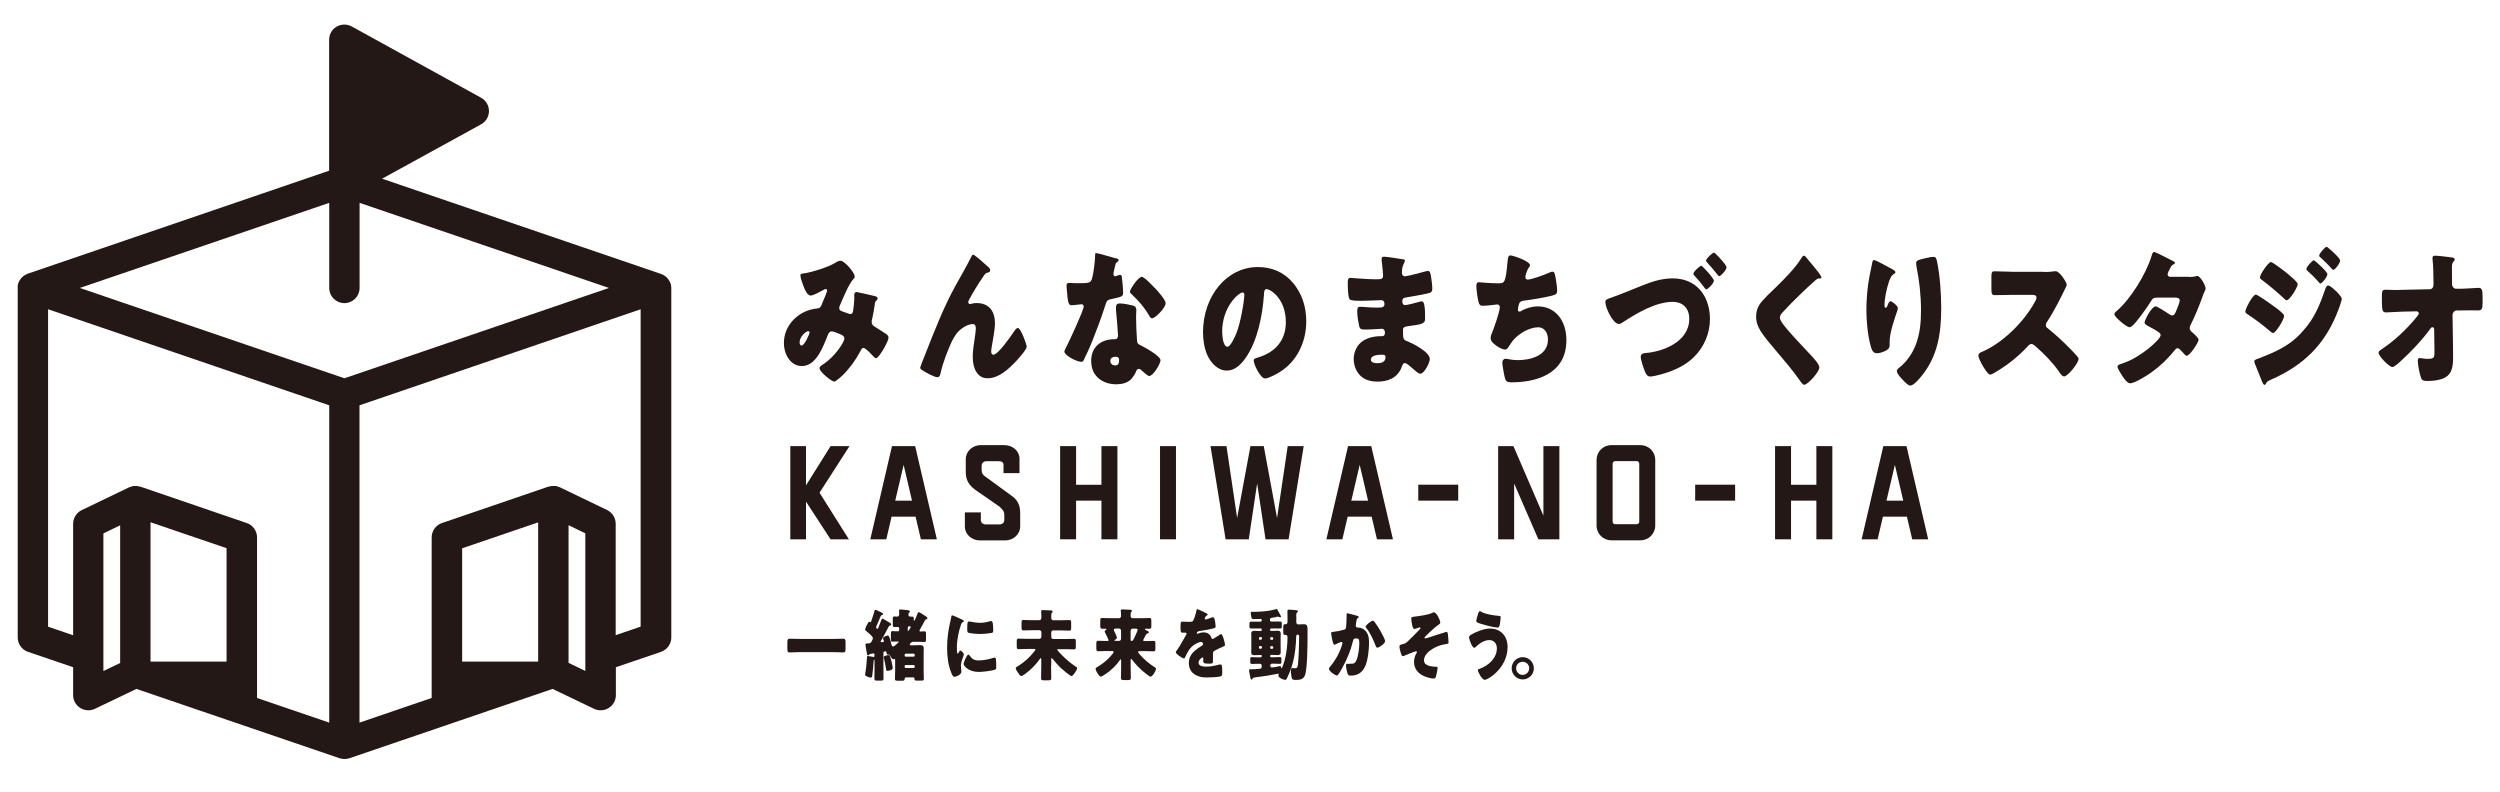 <svg width="142" height="45" viewBox="0 0 142 45" fill="none" xmlns="http://www.w3.org/2000/svg">
<g clip-path="url(#clip0_14_3712)">
<path d="M47.338 36.29C47.529 36.29 47.719 36.279 47.909 36.279C48.016 36.279 48.027 36.346 48.027 36.514V36.817C48.027 36.996 48.016 37.058 47.909 37.058C47.719 37.058 47.529 37.041 47.338 37.041H45.417C45.226 37.041 45.042 37.058 44.846 37.058C44.733 37.058 44.722 36.996 44.722 36.817V36.514C44.722 36.346 44.733 36.279 44.846 36.279C45.036 36.279 45.221 36.29 45.417 36.29H47.338Z" fill="#231815"/>
<path d="M50.071 36.341C50.071 36.341 50.021 36.419 50.021 36.441C50.021 36.469 50.049 36.475 50.06 36.475C50.088 36.475 50.206 36.475 50.206 36.436C50.206 36.402 50.183 36.346 50.172 36.318C50.172 36.307 50.155 36.273 50.155 36.257C50.155 36.167 50.368 36.1 50.424 36.1C50.503 36.1 50.542 36.229 50.626 36.576C50.643 36.649 50.665 36.721 50.727 36.721C50.777 36.721 50.895 36.621 50.962 36.553C50.979 36.537 50.99 36.526 51.001 36.52C51.018 36.509 51.04 36.492 51.04 36.469C51.04 36.447 51.012 36.436 50.996 36.436C50.979 36.436 50.968 36.436 50.956 36.436C50.867 36.436 50.777 36.447 50.688 36.447C50.609 36.447 50.603 36.408 50.603 36.273V36.005C50.603 35.892 50.609 35.848 50.688 35.848C50.788 35.848 50.889 35.859 50.996 35.859C51.057 35.859 51.074 35.837 51.074 35.764V35.713C51.074 35.635 51.057 35.612 50.984 35.612C50.923 35.612 50.856 35.612 50.794 35.612C50.715 35.612 50.71 35.579 50.71 35.45V35.192C50.71 35.058 50.715 35.013 50.794 35.013C50.844 35.013 50.889 35.024 50.94 35.024C51.035 35.024 51.074 34.985 51.074 34.873C51.074 34.817 51.068 34.744 51.068 34.688C51.068 34.638 51.091 34.615 51.136 34.615C51.186 34.615 51.477 34.649 51.544 34.655C51.606 34.666 51.679 34.666 51.679 34.727C51.679 34.761 51.662 34.783 51.634 34.8C51.606 34.817 51.6 34.879 51.6 34.918C51.6 34.974 51.634 35.024 51.707 35.024C51.746 35.024 51.785 35.024 51.825 35.024C51.892 35.024 51.903 35.075 51.903 35.148V35.198C51.903 35.232 51.903 35.265 51.92 35.265C51.959 35.265 52.105 34.884 52.127 34.828C52.138 34.795 52.144 34.772 52.183 34.772C52.222 34.772 52.306 34.828 52.373 34.867C52.39 34.879 52.401 34.89 52.418 34.901C52.564 34.985 52.676 35.047 52.676 35.12C52.676 35.159 52.648 35.176 52.62 35.176C52.564 35.187 52.558 35.192 52.525 35.26C52.458 35.394 52.318 35.641 52.245 35.769C52.233 35.786 52.228 35.803 52.228 35.82C52.228 35.853 52.245 35.87 52.273 35.87C52.351 35.87 52.429 35.859 52.508 35.859C52.586 35.859 52.597 35.892 52.597 36.055V36.234C52.597 36.436 52.597 36.464 52.508 36.464C52.401 36.464 52.278 36.453 52.144 36.453H51.875C51.746 36.453 51.673 36.587 51.673 36.615C51.673 36.654 51.718 36.654 51.774 36.654H51.892C52.004 36.654 52.121 36.643 52.233 36.643C52.346 36.643 52.469 36.654 52.469 36.822C52.469 36.923 52.463 37.024 52.463 37.13V38.15C52.463 38.29 52.474 38.48 52.474 38.564C52.474 38.654 52.429 38.66 52.318 38.66H52.116C51.987 38.66 51.942 38.648 51.942 38.564V38.553C51.942 38.497 51.914 38.475 51.875 38.475H51.461C51.404 38.475 51.382 38.525 51.382 38.575C51.382 38.654 51.332 38.665 51.214 38.665H51.007C50.878 38.665 50.833 38.654 50.833 38.57C50.833 38.475 50.844 38.307 50.844 38.155V37.511C50.844 37.478 50.844 37.427 50.805 37.427C50.794 37.427 50.783 37.427 50.772 37.438C50.76 37.438 50.755 37.45 50.744 37.45C50.676 37.45 50.587 37.293 50.553 37.237C50.525 37.186 50.514 37.181 50.48 37.181C50.464 37.181 50.447 37.181 50.43 37.181C50.374 37.181 50.363 37.142 50.352 37.063C50.346 37.018 50.335 36.996 50.295 36.996C50.178 36.996 50.178 37.052 50.178 37.091V37.836C50.178 38.066 50.183 38.295 50.183 38.525C50.183 38.648 50.144 38.66 50.027 38.66H49.825C49.707 38.66 49.668 38.648 49.668 38.531C49.668 38.301 49.674 38.071 49.674 37.842V37.517C49.674 37.517 49.674 37.472 49.657 37.472C49.629 37.472 49.618 37.545 49.618 37.612C49.612 37.735 49.567 38.223 49.545 38.368C49.534 38.452 49.517 38.486 49.461 38.486C49.388 38.486 49.136 38.419 49.136 38.318C49.136 38.284 49.158 38.183 49.164 38.15C49.192 38.004 49.214 37.735 49.226 37.584C49.226 37.523 49.231 37.472 49.237 37.433C49.248 37.282 49.254 37.259 49.287 37.259C49.338 37.259 49.573 37.315 49.623 37.315C49.657 37.315 49.668 37.298 49.668 37.259V37.17C49.668 37.13 49.657 37.114 49.623 37.114C49.601 37.114 49.489 37.13 49.444 37.142C49.394 37.153 49.394 37.153 49.371 37.186C49.36 37.209 49.332 37.226 49.31 37.226C49.254 37.226 49.248 37.181 49.203 36.917C49.192 36.85 49.175 36.766 49.164 36.671C49.164 36.649 49.158 36.621 49.158 36.604C49.158 36.548 49.209 36.548 49.242 36.548C49.366 36.548 49.433 36.548 49.489 36.464C49.523 36.408 49.578 36.318 49.578 36.245C49.578 36.178 49.5 36.111 49.455 36.066C49.366 35.977 49.276 35.909 49.181 35.825C49.158 35.809 49.136 35.792 49.136 35.758C49.136 35.708 49.304 35.31 49.371 35.31C49.388 35.31 49.405 35.321 49.416 35.332C49.422 35.332 49.433 35.344 49.444 35.344C49.472 35.344 49.483 35.299 49.511 35.209C49.567 35.047 49.618 34.895 49.668 34.711C49.685 34.655 49.691 34.638 49.724 34.638C49.775 34.638 49.948 34.733 49.999 34.755C50.116 34.812 50.155 34.828 50.155 34.873C50.155 34.907 50.133 34.929 50.099 34.935C50.06 34.946 50.038 34.957 50.021 35.002C49.954 35.164 49.875 35.344 49.819 35.478C49.797 35.529 49.763 35.596 49.763 35.624C49.763 35.657 49.803 35.719 49.836 35.719C49.87 35.719 49.887 35.669 49.909 35.601C49.959 35.484 50.01 35.355 50.055 35.237C50.077 35.181 50.083 35.142 50.127 35.142C50.167 35.142 50.29 35.22 50.374 35.276C50.396 35.288 50.419 35.304 50.435 35.31C50.547 35.372 50.615 35.4 50.615 35.467C50.615 35.517 50.587 35.523 50.553 35.534C50.508 35.545 50.497 35.556 50.469 35.607C50.335 35.87 50.2 36.117 50.06 36.363L50.071 36.341ZM50.603 37.433C50.648 37.606 50.693 37.803 50.704 37.903C50.704 37.926 50.704 37.937 50.704 37.948C50.704 38.066 50.458 38.105 50.402 38.105C50.346 38.105 50.34 38.071 50.329 38.01C50.29 37.78 50.262 37.601 50.211 37.405C50.206 37.388 50.195 37.354 50.195 37.332C50.195 37.248 50.419 37.209 50.464 37.209C50.536 37.209 50.542 37.226 50.598 37.433H50.603ZM51.382 37.226C51.382 37.27 51.41 37.298 51.444 37.298H51.897C51.925 37.298 51.959 37.265 51.959 37.226V37.203C51.959 37.17 51.931 37.13 51.897 37.13H51.444C51.41 37.13 51.382 37.164 51.382 37.203V37.226ZM51.382 37.87C51.382 37.909 51.41 37.943 51.444 37.943H51.897C51.925 37.943 51.959 37.909 51.959 37.87V37.847C51.959 37.808 51.931 37.775 51.897 37.775H51.444C51.41 37.775 51.382 37.803 51.382 37.847V37.87ZM51.724 35.607C51.724 35.573 51.684 35.573 51.662 35.573C51.612 35.573 51.561 35.573 51.561 35.674V35.781C51.561 35.82 51.561 35.853 51.572 35.853C51.589 35.853 51.729 35.652 51.729 35.612L51.724 35.607Z" fill="#231815"/>
<path d="M53.975 35.316C53.992 35.231 54.015 35.148 54.026 35.075C54.037 34.991 54.043 34.951 54.087 34.951C54.121 34.951 54.485 35.108 54.648 35.192C54.726 35.231 54.748 35.26 54.748 35.282C54.748 35.299 54.737 35.31 54.72 35.316C54.631 35.366 54.614 35.4 54.58 35.495C54.457 35.836 54.351 36.352 54.351 36.755C54.351 37.001 54.351 37.119 54.401 37.119C54.429 37.119 54.446 37.085 54.463 37.046C54.485 37.001 54.508 36.951 54.552 36.951C54.597 36.951 54.748 37.102 54.748 37.169C54.748 37.231 54.58 37.573 54.58 37.814C54.58 37.847 54.586 37.954 54.597 38.021C54.597 38.049 54.608 38.122 54.608 38.15C54.608 38.312 54.328 38.441 54.211 38.441C54.138 38.441 54.104 38.385 54.037 38.222C53.852 37.786 53.796 37.287 53.796 36.8C53.796 36.257 53.858 35.831 53.975 35.31V35.316ZM55.056 37.214C55.213 37.438 55.337 37.511 55.583 37.511C55.863 37.511 56.143 37.455 56.406 37.371C56.434 37.36 56.468 37.354 56.496 37.354C56.546 37.354 56.569 37.41 56.569 37.45C56.586 37.567 56.586 37.819 56.586 37.909C56.586 37.965 56.586 37.998 56.535 38.026C56.401 38.105 55.773 38.166 55.605 38.166C55 38.166 54.731 37.814 54.731 37.707C54.731 37.623 54.922 37.175 55.006 37.175C55.023 37.175 55.04 37.197 55.051 37.209L55.056 37.214ZM55.045 35.299C55.045 35.299 55.129 35.31 55.163 35.316C55.309 35.349 55.516 35.377 55.661 35.377C55.852 35.377 56.037 35.343 56.221 35.288C56.255 35.276 56.272 35.276 56.294 35.276C56.367 35.276 56.389 35.371 56.395 35.433C56.406 35.545 56.417 35.685 56.417 35.797C56.417 35.909 56.406 35.937 56.306 35.954C56.093 35.988 55.885 36.01 55.672 36.01C55.56 36.01 55.04 35.988 54.967 35.915C54.939 35.881 54.939 35.752 54.939 35.702C54.939 35.371 54.956 35.299 55.045 35.299Z" fill="#231815"/>
<path d="M59.7 37.791C59.7 38.032 59.711 38.273 59.711 38.514C59.711 38.631 59.672 38.642 59.543 38.642H59.297C59.179 38.642 59.134 38.631 59.134 38.519C59.134 38.279 59.145 38.038 59.145 37.791V37.483C59.145 37.45 59.145 37.382 59.112 37.382C59.089 37.382 59.072 37.416 59.061 37.433C58.86 37.724 58.613 37.976 58.344 38.189C58.283 38.239 58.07 38.402 58.014 38.402C57.952 38.402 57.874 38.29 57.79 38.161C57.762 38.116 57.694 38.021 57.694 37.959C57.694 37.898 57.756 37.87 57.812 37.842C58.154 37.634 58.484 37.343 58.748 37.001C58.764 36.979 58.809 36.929 58.809 36.895C58.809 36.861 58.792 36.861 58.742 36.861H58.344C58.182 36.861 58.014 36.873 57.851 36.873C57.762 36.873 57.751 36.822 57.751 36.693V36.453C57.751 36.318 57.756 36.273 57.851 36.273C58.019 36.273 58.182 36.285 58.344 36.285H59.044C59.1 36.285 59.151 36.228 59.151 36.161V35.92C59.151 35.848 59.1 35.797 59.044 35.797H58.585C58.428 35.797 58.277 35.808 58.126 35.808C58.031 35.808 58.025 35.758 58.025 35.629V35.394C58.025 35.26 58.031 35.215 58.126 35.215C58.283 35.215 58.428 35.226 58.585 35.226H59.016C59.14 35.226 59.151 35.153 59.151 34.996C59.151 34.94 59.145 34.817 59.14 34.761C59.14 34.75 59.14 34.727 59.14 34.716C59.14 34.654 59.179 34.654 59.218 34.654C59.313 34.654 59.599 34.666 59.7 34.671C59.733 34.671 59.789 34.682 59.789 34.739C59.789 34.767 59.773 34.778 59.75 34.806C59.711 34.851 59.711 34.89 59.711 35.091C59.711 35.192 59.761 35.231 59.845 35.231H60.282C60.439 35.231 60.585 35.22 60.742 35.22C60.837 35.22 60.842 35.271 60.842 35.4V35.64C60.842 35.78 60.837 35.82 60.736 35.82C60.579 35.82 60.428 35.808 60.282 35.808H59.817C59.761 35.808 59.711 35.859 59.711 35.932V36.172C59.711 36.245 59.761 36.296 59.817 36.296H60.517C60.68 36.296 60.842 36.285 61.01 36.285C61.1 36.285 61.106 36.335 61.106 36.464V36.705C61.106 36.839 61.1 36.884 61.01 36.884C60.842 36.884 60.68 36.873 60.517 36.873H60.131C60.092 36.873 60.053 36.873 60.053 36.906C60.053 36.951 60.322 37.22 60.411 37.304C60.607 37.5 60.91 37.741 61.134 37.886C61.15 37.898 61.184 37.92 61.184 37.948C61.184 38.043 60.949 38.402 60.865 38.402C60.781 38.402 60.327 38.01 60.237 37.926C60.075 37.769 59.924 37.59 59.778 37.41C59.767 37.399 59.756 37.382 59.739 37.382C59.711 37.382 59.711 37.41 59.711 37.461V37.808L59.7 37.791Z" fill="#231815"/>
<path d="M64.937 36.363C64.937 36.402 64.965 36.413 65.015 36.413H65.11C65.256 36.413 65.396 36.402 65.531 36.402C65.615 36.402 65.626 36.453 65.626 36.576V36.817C65.626 36.94 65.62 36.996 65.531 36.996C65.362 36.996 65.2 36.985 65.032 36.985H64.713C64.674 36.985 64.645 36.996 64.645 37.035C64.645 37.074 64.696 37.13 64.741 37.175C64.97 37.444 65.284 37.707 65.57 37.886C65.642 37.931 65.659 37.943 65.659 37.993C65.659 38.111 65.458 38.435 65.351 38.435C65.273 38.435 64.931 38.133 64.847 38.066C64.657 37.892 64.472 37.696 64.315 37.489C64.298 37.472 64.276 37.427 64.254 37.427C64.225 37.427 64.22 37.461 64.22 37.511V37.775C64.22 38.021 64.231 38.262 64.231 38.508C64.231 38.62 64.192 38.626 64.063 38.626H63.839C63.716 38.626 63.671 38.615 63.671 38.508C63.671 38.267 63.682 38.021 63.682 37.775V37.523C63.682 37.478 63.671 37.455 63.648 37.455C63.632 37.455 63.62 37.472 63.615 37.489C63.402 37.797 63.133 38.049 62.848 38.251C62.792 38.29 62.579 38.435 62.523 38.435C62.428 38.435 62.231 38.099 62.231 37.987C62.231 37.937 62.271 37.914 62.388 37.847C62.679 37.674 62.965 37.433 63.189 37.147C63.217 37.114 63.251 37.069 63.251 37.03C63.251 36.985 63.212 36.979 63.161 36.979H62.87C62.702 36.979 62.539 36.99 62.371 36.99C62.282 36.99 62.271 36.934 62.271 36.794V36.593C62.271 36.453 62.276 36.397 62.371 36.397C62.539 36.397 62.702 36.408 62.87 36.408H62.909C62.948 36.408 62.965 36.397 62.965 36.363C62.965 36.324 62.797 35.993 62.769 35.932C62.764 35.915 62.747 35.892 62.747 35.87C62.747 35.831 62.797 35.786 62.825 35.769C62.836 35.769 62.853 35.758 62.853 35.736C62.853 35.719 62.836 35.713 62.803 35.713C62.741 35.713 62.668 35.713 62.607 35.713C62.506 35.713 62.495 35.669 62.495 35.523V35.282C62.495 35.148 62.5 35.103 62.596 35.103C62.747 35.103 62.904 35.114 63.055 35.114H63.559C63.643 35.114 63.676 35.064 63.676 34.952V34.895C63.676 34.828 63.66 34.722 63.66 34.677C63.66 34.615 63.699 34.615 63.738 34.615C63.873 34.615 64.035 34.627 64.169 34.632C64.231 34.632 64.293 34.644 64.293 34.694C64.293 34.727 64.276 34.739 64.254 34.761C64.225 34.795 64.22 34.856 64.22 34.918V34.963C64.22 35.069 64.253 35.114 64.349 35.114H64.836C64.993 35.114 65.144 35.103 65.295 35.103C65.391 35.103 65.396 35.153 65.396 35.282V35.523C65.396 35.657 65.391 35.713 65.301 35.713C65.222 35.713 65.15 35.713 65.071 35.713C65.054 35.713 65.032 35.713 65.032 35.741C65.032 35.769 65.054 35.775 65.071 35.781C65.144 35.814 65.25 35.859 65.25 35.92C65.25 35.965 65.217 35.977 65.189 35.982C65.15 35.982 65.122 36.005 65.094 36.049C65.088 36.061 65.077 36.083 65.054 36.117C65.004 36.206 64.931 36.341 64.931 36.363H64.937ZM63.357 35.708C63.301 35.708 63.262 35.719 63.262 35.769C63.262 35.814 63.29 35.853 63.307 35.887C63.335 35.943 63.441 36.167 63.441 36.223C63.441 36.273 63.368 36.318 63.335 36.341C63.318 36.352 63.301 36.363 63.301 36.38C63.301 36.397 63.318 36.402 63.352 36.402H63.57C63.626 36.402 63.676 36.346 63.676 36.279V35.825C63.676 35.752 63.626 35.702 63.57 35.702H63.357V35.708ZM64.326 35.708C64.27 35.708 64.22 35.758 64.22 35.831V36.352C64.22 36.391 64.248 36.408 64.276 36.408C64.343 36.408 64.377 36.335 64.41 36.268C64.444 36.195 64.618 35.831 64.618 35.781C64.618 35.708 64.556 35.708 64.511 35.708H64.332H64.326Z" fill="#231815"/>
<path d="M68.477 34.806C68.544 34.84 68.594 34.873 68.594 34.912C68.594 34.946 68.555 34.963 68.527 34.968C68.482 34.991 68.426 35.103 68.426 35.136C68.426 35.17 68.443 35.187 68.471 35.187C68.527 35.187 68.695 35.12 68.779 35.092C68.807 35.08 68.852 35.058 68.886 35.058C68.97 35.058 68.986 35.153 69.003 35.232C69.02 35.321 69.048 35.495 69.048 35.59C69.048 35.657 69.014 35.674 68.807 35.719C68.6 35.764 68.342 35.814 68.107 35.848C67.984 35.864 67.978 35.965 67.978 35.965C67.978 35.988 67.995 35.999 68.012 35.999C68.017 35.999 68.04 35.988 68.045 35.988C68.157 35.943 68.253 35.92 68.365 35.92C68.454 35.92 68.561 35.937 68.633 35.993C68.74 36.066 68.768 36.122 68.813 36.245C68.83 36.279 68.846 36.296 68.874 36.296C68.914 36.296 69.11 36.161 69.227 36.089C69.261 36.066 69.289 36.049 69.306 36.038C69.323 36.027 69.339 36.016 69.356 36.016C69.451 36.016 69.58 36.525 69.58 36.626C69.58 36.682 69.541 36.699 69.468 36.727C69.289 36.806 69.171 36.867 69.003 36.951C68.914 36.996 68.897 37.035 68.897 37.153C68.897 37.203 68.897 37.31 68.897 37.41C68.897 37.696 68.897 37.696 68.684 37.696C68.426 37.696 68.342 37.685 68.342 37.545C68.342 37.506 68.342 37.466 68.348 37.427V37.405C68.348 37.371 68.331 37.343 68.303 37.343C68.264 37.343 68.079 37.483 68.079 37.64C68.079 37.864 68.398 37.864 68.533 37.864C68.774 37.864 68.998 37.814 69.233 37.752C69.266 37.741 69.3 37.741 69.328 37.741C69.418 37.741 69.423 37.898 69.423 38.183C69.423 38.351 69.418 38.396 69.306 38.424C69.138 38.463 68.757 38.48 68.572 38.48C68.309 38.48 68.135 38.458 67.911 38.34C67.67 38.211 67.525 37.976 67.525 37.651C67.525 37.237 67.793 36.996 68.068 36.806C68.129 36.761 68.208 36.71 68.275 36.671C68.309 36.654 68.337 36.632 68.337 36.581C68.337 36.52 68.286 36.464 68.219 36.464C68.073 36.464 67.816 36.621 67.704 36.721C67.525 36.884 67.412 37.119 67.306 37.349C67.295 37.377 67.278 37.399 67.25 37.399C67.166 37.399 66.785 37.153 66.785 37.046C66.785 37.013 66.808 36.985 66.852 36.929C67.009 36.721 67.25 36.262 67.373 36.06C67.39 36.027 67.396 36.016 67.396 35.999C67.396 35.965 67.368 35.937 67.34 35.937C67.295 35.937 67.239 35.937 67.194 35.937C67.065 35.937 67.054 35.926 67.054 35.59C67.054 35.316 67.071 35.31 67.188 35.31C67.272 35.31 67.407 35.321 67.53 35.321C67.715 35.321 67.749 35.304 67.777 35.243C67.855 35.086 67.922 34.856 67.956 34.694C67.967 34.627 67.973 34.599 68.012 34.599C68.051 34.599 68.409 34.778 68.471 34.812L68.477 34.806Z" fill="#231815"/>
<path d="M72.145 35.786C72.145 35.82 72.162 35.837 72.185 35.837H72.241C72.341 35.837 72.448 35.825 72.554 35.825C72.661 35.825 72.745 35.837 72.745 35.988C72.745 36.072 72.739 36.161 72.739 36.273V36.761C72.739 36.867 72.745 36.962 72.745 37.046C72.745 37.186 72.661 37.209 72.56 37.209C72.459 37.209 72.347 37.197 72.241 37.197H72.185C72.185 37.197 72.145 37.22 72.145 37.248V37.276C72.145 37.31 72.162 37.332 72.19 37.332H72.358C72.47 37.332 72.582 37.321 72.7 37.321C72.778 37.321 72.784 37.371 72.784 37.461V37.562C72.784 37.657 72.784 37.707 72.7 37.707C72.588 37.707 72.476 37.696 72.358 37.696H72.241C72.19 37.696 72.151 37.746 72.151 37.808C72.151 37.864 72.19 37.914 72.241 37.914C72.291 37.914 72.627 37.858 72.689 37.836H72.717C72.756 37.836 72.767 37.892 72.773 37.926C72.773 37.943 72.773 37.959 72.795 37.959C72.834 37.959 72.958 37.539 72.974 37.478C73.081 37.074 73.131 36.604 73.131 36.184C73.131 36.117 73.086 36.06 73.03 36.06H72.98C72.902 36.06 72.89 36.005 72.89 35.92V35.596C72.89 35.478 72.918 35.456 72.991 35.456C73.008 35.456 73.019 35.456 73.036 35.456C73.075 35.456 73.131 35.422 73.131 35.31V35.203C73.131 35.024 73.126 34.744 73.126 34.711C73.126 34.643 73.154 34.627 73.204 34.627C73.266 34.627 73.579 34.649 73.641 34.66C73.669 34.66 73.719 34.671 73.719 34.727C73.719 34.761 73.703 34.772 73.68 34.789C73.635 34.823 73.63 34.845 73.63 34.907V35.332C73.63 35.416 73.669 35.467 73.742 35.467C73.848 35.467 73.96 35.456 74.072 35.456C74.24 35.456 74.268 35.568 74.268 35.741V36.111C74.268 36.593 74.257 37.903 74.139 38.312C74.05 38.598 73.831 38.62 73.602 38.62C73.394 38.62 73.378 38.587 73.35 38.385C73.333 38.301 73.322 38.194 73.322 38.105C73.322 38.038 73.333 37.948 73.411 37.948C73.422 37.948 73.456 37.948 73.467 37.948C73.495 37.948 73.518 37.959 73.54 37.959C73.63 37.959 73.68 37.948 73.708 37.836C73.759 37.618 73.792 36.497 73.792 36.223C73.792 36.117 73.792 36.044 73.703 36.044C73.647 36.044 73.624 36.1 73.624 36.161C73.624 36.251 73.613 36.447 73.607 36.537C73.568 37.024 73.501 37.466 73.35 37.926C73.288 38.105 73.182 38.363 73.098 38.525C73.064 38.587 73.058 38.615 72.997 38.615C72.885 38.615 72.61 38.486 72.61 38.374C72.61 38.357 72.621 38.329 72.627 38.318C72.627 38.307 72.633 38.307 72.633 38.29C72.633 38.273 72.616 38.267 72.605 38.267C72.599 38.267 72.481 38.29 72.465 38.29C72.173 38.346 71.882 38.402 71.591 38.435C71.507 38.447 71.288 38.469 71.21 38.491C71.182 38.503 71.165 38.508 71.148 38.542C71.132 38.57 71.12 38.603 71.087 38.603C71.036 38.603 71.02 38.491 70.992 38.351C70.992 38.323 70.986 38.295 70.975 38.262C70.964 38.211 70.947 38.122 70.947 38.077C70.947 38.032 70.964 38.015 70.997 38.015H71.059C71.238 38.015 71.412 38.004 71.585 37.982C71.624 37.982 71.664 37.931 71.664 37.864V37.808C71.664 37.752 71.624 37.702 71.574 37.702H71.44C71.328 37.702 71.216 37.713 71.098 37.713C71.025 37.713 71.014 37.657 71.014 37.567V37.466C71.014 37.371 71.014 37.326 71.098 37.326C71.21 37.326 71.328 37.338 71.44 37.338H71.619C71.619 37.338 71.669 37.31 71.669 37.282V37.259C71.669 37.214 71.647 37.203 71.613 37.203H71.58C71.473 37.203 71.367 37.214 71.26 37.214C71.154 37.214 71.07 37.197 71.07 37.052C71.07 36.974 71.076 36.884 71.076 36.766V36.279C71.076 36.161 71.07 36.072 71.07 35.993C71.07 35.848 71.154 35.831 71.26 35.831C71.367 35.831 71.473 35.842 71.58 35.842H71.608C71.647 35.842 71.669 35.825 71.669 35.781V35.752C71.669 35.719 71.647 35.696 71.619 35.696H71.389C71.283 35.696 71.165 35.696 71.053 35.696C70.975 35.696 70.969 35.663 70.969 35.568V35.45C70.969 35.332 70.986 35.31 71.053 35.31C71.165 35.31 71.277 35.31 71.389 35.31H71.608C71.641 35.31 71.669 35.276 71.669 35.226C71.669 35.187 71.641 35.153 71.608 35.153C71.501 35.153 71.395 35.164 71.294 35.164H71.193C71.098 35.164 71.092 35.131 71.07 35.008C71.064 34.98 71.059 34.952 71.053 34.918C71.048 34.884 71.042 34.856 71.042 34.823C71.042 34.772 71.064 34.75 71.104 34.75H71.188C71.227 34.75 71.266 34.75 71.3 34.75C71.63 34.75 72.14 34.705 72.454 34.604C72.47 34.593 72.487 34.593 72.504 34.593C72.521 34.593 72.543 34.604 72.554 34.627C72.582 34.677 72.717 34.918 72.734 34.952C72.745 34.968 72.762 35.002 72.762 35.024C72.762 35.041 72.739 35.063 72.711 35.063C72.694 35.063 72.661 35.052 72.638 35.041C72.621 35.03 72.599 35.024 72.577 35.024C72.465 35.052 72.336 35.08 72.213 35.097C72.162 35.108 72.134 35.131 72.134 35.187V35.22C72.134 35.271 72.162 35.304 72.207 35.304H72.386C72.498 35.304 72.61 35.304 72.722 35.304C72.801 35.304 72.806 35.349 72.806 35.444V35.551C72.806 35.652 72.806 35.696 72.722 35.696C72.61 35.696 72.498 35.696 72.386 35.696H72.185C72.185 35.696 72.14 35.719 72.14 35.752V35.786H72.145ZM71.619 36.341C71.647 36.341 71.68 36.307 71.68 36.268V36.257C71.68 36.217 71.653 36.184 71.619 36.184H71.569C71.535 36.184 71.507 36.217 71.507 36.257V36.268C71.507 36.307 71.529 36.341 71.569 36.341H71.619ZM71.68 36.766C71.68 36.727 71.653 36.693 71.619 36.693H71.569C71.535 36.693 71.507 36.727 71.507 36.766V36.778C71.507 36.817 71.535 36.85 71.569 36.85H71.619C71.647 36.85 71.675 36.822 71.68 36.778V36.766ZM72.145 36.273C72.145 36.313 72.173 36.346 72.207 36.346H72.257C72.291 36.346 72.319 36.313 72.319 36.273V36.262C72.319 36.223 72.291 36.189 72.257 36.189H72.207C72.173 36.189 72.145 36.217 72.145 36.262V36.273ZM72.207 36.699C72.173 36.699 72.145 36.733 72.145 36.772V36.783C72.145 36.822 72.173 36.856 72.207 36.856H72.257C72.291 36.856 72.319 36.822 72.319 36.783V36.772C72.319 36.733 72.297 36.699 72.257 36.699H72.207Z" fill="#231815"/>
<path d="M77.074 34.974C77.13 34.991 77.175 35.008 77.175 35.047C77.175 35.08 77.147 35.097 77.119 35.108C77.058 35.142 77.041 35.265 77.024 35.394L77.013 35.484C77.013 35.484 77.007 35.534 77.007 35.54C77.007 35.579 77.024 35.612 77.046 35.624C77.086 35.646 77.125 35.646 77.136 35.646C77.231 35.646 77.355 35.674 77.45 35.741C77.696 35.904 77.763 36.178 77.763 36.498C77.763 36.89 77.696 37.539 77.528 37.875C77.349 38.234 77.08 38.374 76.733 38.374C76.626 38.374 76.576 38.363 76.537 38.251C76.503 38.15 76.453 37.915 76.453 37.803C76.453 37.747 76.469 37.702 76.525 37.702C76.582 37.702 76.632 37.702 76.682 37.702C76.912 37.702 76.962 37.679 77.041 37.511C77.153 37.276 77.209 36.8 77.209 36.531C77.209 36.324 77.181 36.262 77.041 36.262C76.912 36.262 76.878 36.279 76.845 36.425C76.722 36.946 76.509 37.444 76.262 37.898C76.212 37.993 76.061 38.267 75.993 38.335C75.977 38.352 75.954 38.368 75.932 38.368C75.848 38.368 75.484 38.133 75.484 37.987C75.484 37.943 75.523 37.892 75.562 37.853C75.73 37.651 76.055 37.215 76.234 36.609C76.246 36.576 76.251 36.553 76.251 36.531C76.251 36.486 76.229 36.464 76.189 36.464C76.15 36.464 75.915 36.57 75.87 36.593C75.848 36.604 75.825 36.621 75.797 36.621C75.736 36.621 75.691 36.453 75.663 36.296C75.646 36.195 75.607 36.016 75.607 35.971C75.607 35.904 75.646 35.898 75.747 35.887C75.993 35.859 76.089 35.831 76.329 35.769C76.408 35.753 76.447 35.719 76.458 35.624C76.475 35.461 76.486 35.159 76.486 34.985V34.918C76.486 34.873 76.492 34.834 76.537 34.834C76.576 34.834 77.002 34.952 77.074 34.974ZM78.083 35.338C78.189 35.478 78.284 35.629 78.379 35.786C78.385 35.803 78.402 35.825 78.419 35.859C78.508 36.016 78.676 36.335 78.676 36.413C78.676 36.553 78.329 36.789 78.228 36.789C78.178 36.789 78.15 36.716 78.133 36.671C77.987 36.313 77.847 35.971 77.606 35.674C77.59 35.657 77.567 35.624 77.567 35.601C77.567 35.501 77.887 35.26 77.976 35.26C78.027 35.26 78.06 35.304 78.088 35.344L78.083 35.338Z" fill="#231815"/>
<path d="M81.807 35.355C81.807 35.416 81.768 35.45 81.729 35.472C81.55 35.59 81.314 35.803 81.152 35.96C81.118 35.993 80.95 36.156 80.928 36.184C80.922 36.195 80.917 36.206 80.917 36.217C80.917 36.251 80.939 36.262 80.962 36.262C80.99 36.262 81.079 36.228 81.107 36.223C81.214 36.189 82.143 35.887 82.166 35.887C82.227 35.887 82.239 35.971 82.261 36.24C82.267 36.312 82.278 36.419 82.278 36.486C82.278 36.565 82.267 36.565 81.992 36.609C81.746 36.649 81.432 36.789 81.191 36.979C81.046 37.097 80.883 37.282 80.883 37.506C80.883 37.853 81.371 37.858 81.578 37.875C81.623 37.875 81.656 37.875 81.656 37.948C81.656 38.021 81.583 38.351 81.561 38.43C81.533 38.514 81.499 38.542 81.427 38.542C81.27 38.542 80.99 38.458 80.844 38.385C80.547 38.245 80.317 37.987 80.317 37.59C80.317 37.422 80.368 37.242 80.452 37.108C80.469 37.08 80.48 37.063 80.48 37.041C80.48 37.013 80.457 36.99 80.435 36.99C80.385 36.99 79.875 37.197 79.796 37.231C79.763 37.248 79.718 37.27 79.684 37.27C79.623 37.27 79.6 37.197 79.561 37.074C79.533 36.979 79.489 36.817 79.489 36.721C79.489 36.632 79.544 36.621 79.696 36.581C79.83 36.548 79.864 36.52 79.965 36.425C80.2 36.2 80.43 35.971 80.653 35.736C80.67 35.724 80.681 35.702 80.681 35.68C80.681 35.657 80.665 35.635 80.642 35.635C80.626 35.635 80.513 35.668 80.48 35.685C80.446 35.702 80.385 35.724 80.346 35.724C80.261 35.724 80.233 35.601 80.211 35.506C80.189 35.411 80.161 35.243 80.161 35.142C80.161 35.058 80.172 35.041 80.39 35.019C80.631 34.991 81.169 34.912 81.354 34.811C81.382 34.795 81.415 34.778 81.443 34.778C81.6 34.778 81.807 35.231 81.807 35.355Z" fill="#231815"/>
<path d="M85.627 36.778C85.627 37.523 85.14 38.167 84.602 38.497C84.541 38.536 84.401 38.615 84.334 38.615C84.171 38.615 83.941 38.15 83.941 38.071C83.941 38.027 83.981 38.01 84.009 37.999C84.278 37.903 84.501 37.78 84.709 37.562C84.888 37.366 85.022 37.125 85.022 36.828C85.022 36.531 84.838 36.357 84.597 36.357C84.305 36.357 84.037 36.542 83.818 36.749C83.801 36.772 83.768 36.794 83.74 36.794C83.617 36.794 83.443 36.335 83.443 36.189C83.443 36.117 83.504 36.083 83.549 36.055C83.852 35.876 84.294 35.702 84.636 35.702C85.196 35.702 85.633 36.077 85.633 36.778H85.627ZM84.132 34.75C84.373 34.89 84.843 34.957 85.118 34.98C85.207 34.991 85.241 34.996 85.241 35.052C85.241 35.092 85.224 35.204 85.213 35.316C85.196 35.461 85.174 35.646 85.062 35.646C84.871 35.646 84.345 35.506 84.154 35.444C83.919 35.372 83.852 35.349 83.852 35.276C83.852 35.187 83.93 34.935 83.964 34.84C83.981 34.789 84.003 34.716 84.059 34.716C84.087 34.716 84.115 34.733 84.137 34.75H84.132Z" fill="#231815"/>
<path d="M87.123 37.959C87.123 38.312 86.837 38.592 86.49 38.592C86.143 38.592 85.863 38.307 85.863 37.959C85.863 37.612 86.143 37.326 86.49 37.326C86.837 37.326 87.123 37.612 87.123 37.959ZM86.115 37.959C86.115 38.161 86.283 38.335 86.484 38.335C86.686 38.335 86.86 38.167 86.86 37.959C86.86 37.752 86.692 37.59 86.484 37.59C86.277 37.59 86.115 37.752 86.115 37.959Z" fill="#231815"/>
<path d="M45.708 15.527C46.167 15.443 47.052 15.174 47.45 14.922C47.545 14.86 47.641 14.81 47.753 14.81C47.954 14.81 48.548 15.471 48.548 15.712C48.548 15.773 48.498 15.824 48.458 15.868C48.195 16.16 47.887 16.933 47.713 17.33C47.691 17.381 47.669 17.425 47.669 17.487C47.669 17.633 47.758 17.661 47.954 17.728C48.117 17.778 48.245 17.84 48.29 17.84C48.402 17.84 48.436 17.773 48.458 17.65C48.481 17.521 48.526 17.073 48.526 16.955C48.526 16.888 48.52 16.826 48.52 16.759C48.52 16.675 48.565 16.585 48.643 16.585C48.699 16.585 49.315 16.731 49.679 16.815C49.769 16.832 49.853 16.882 49.853 16.944C49.853 16.989 49.819 17.028 49.73 17.123C49.691 17.157 49.691 17.269 49.679 17.353C49.651 17.566 49.584 17.913 49.534 18.137C49.517 18.182 49.511 18.232 49.511 18.277C49.511 18.422 49.578 18.49 49.679 18.551C49.892 18.68 50.094 18.82 50.307 18.955C50.38 19 50.469 19.067 50.469 19.179C50.469 19.392 49.926 20.349 49.752 20.349C49.702 20.349 49.601 20.237 49.539 20.17C49.517 20.153 49.506 20.137 49.495 20.125C49.405 20.03 49.153 19.761 49.041 19.761C48.962 19.761 48.918 19.845 48.867 19.952C48.598 20.461 48.24 20.949 47.842 21.335C47.769 21.402 47.467 21.677 47.389 21.677C47.248 21.677 46.548 21.128 46.548 20.909C46.548 20.825 46.666 20.747 46.722 20.713C47.405 20.293 47.96 19.425 47.96 19.235C47.96 19.078 47.825 19.027 47.68 18.966C47.584 18.921 47.327 18.82 47.243 18.82C47.148 18.82 47.08 18.887 47.036 18.994C46.739 19.728 46.358 20.792 45.546 20.792C44.93 20.792 44.526 20.17 44.526 19.481C44.526 18.507 45.26 17.812 46.005 17.599C46.151 17.554 46.302 17.532 46.453 17.515C46.615 17.498 46.649 17.358 46.7 17.23C46.744 17.129 46.98 16.574 46.98 16.513C46.98 16.451 46.946 16.417 46.901 16.417C46.851 16.417 46.784 16.462 46.739 16.485C46.599 16.563 46.195 16.787 46.055 16.787C45.854 16.787 45.725 16.479 45.652 16.288C45.596 16.143 45.462 15.79 45.462 15.633C45.462 15.566 45.507 15.549 45.703 15.516L45.708 15.527ZM45.899 18.809C45.803 18.809 45.417 19.095 45.417 19.453C45.417 19.532 45.456 19.627 45.529 19.627C45.697 19.627 45.983 18.971 45.983 18.887C45.983 18.837 45.949 18.809 45.904 18.809H45.899Z" fill="#231815"/>
<path d="M52.553 20.125C53.074 18.809 53.583 17.481 54.255 16.26C54.563 15.7 54.894 15.14 55.18 14.563C55.202 14.513 55.224 14.468 55.281 14.468C55.359 14.468 55.835 14.899 55.93 14.983L56.025 15.067C56.165 15.185 56.244 15.263 56.244 15.342C56.244 15.42 56.199 15.454 56.143 15.471C55.953 15.515 55.953 15.555 55.807 15.773C55.527 16.171 55.281 16.591 55.045 17.022C55.023 17.067 54.995 17.117 54.995 17.162C54.995 17.213 55.045 17.274 55.09 17.274C55.129 17.274 55.18 17.257 55.208 17.246C55.297 17.218 55.392 17.213 55.471 17.213C56.109 17.213 56.513 17.599 56.513 18.366C56.513 18.747 56.395 19.268 56.339 19.649C56.322 19.733 56.3 19.873 56.3 19.974C56.3 20.058 56.339 20.148 56.423 20.148C56.681 20.148 57.364 19.173 57.538 18.915C57.661 18.725 57.728 18.63 57.823 18.63C57.969 18.63 58.316 19.543 58.316 19.694C58.316 19.856 57.835 20.383 57.717 20.512C57.269 20.988 56.72 21.486 56.093 21.486C55.499 21.486 55.252 20.904 55.252 20.282C55.252 19.946 55.303 19.61 55.353 19.285C55.381 19.106 55.426 18.792 55.426 18.646C55.426 18.501 55.381 18.406 55.252 18.406C55.068 18.406 54.855 18.506 54.698 18.613C54.39 18.82 54.239 19.044 54.059 19.403C53.847 19.851 53.533 20.669 53.432 21.167C53.404 21.296 53.376 21.425 53.242 21.425C53.074 21.425 52.637 21.184 52.474 21.083C52.351 21.005 52.267 20.965 52.267 20.887C52.267 20.825 52.514 20.226 52.558 20.119L52.553 20.125Z" fill="#231815"/>
<path d="M63.374 14.659C63.464 14.687 63.542 14.72 63.542 14.771C63.542 14.815 63.492 14.854 63.402 14.927C63.357 14.961 63.301 15.263 63.268 15.409C63.262 15.443 63.251 15.459 63.251 15.476C63.251 15.504 63.245 15.538 63.245 15.571C63.245 15.622 63.279 15.695 63.335 15.695C63.368 15.695 63.453 15.661 63.497 15.644C63.542 15.627 63.576 15.611 63.62 15.611C63.688 15.611 63.71 15.655 63.721 15.739C63.744 15.88 63.794 16.428 63.794 16.636C63.794 16.843 63.693 16.865 63.122 16.988C62.864 17.039 62.859 17.101 62.769 17.375C62.646 17.773 62.506 18.159 62.36 18.546C62.17 19.055 61.974 19.571 61.744 20.058C61.688 20.176 61.61 20.316 61.571 20.422C61.537 20.506 61.503 20.551 61.408 20.551C61.162 20.551 60.456 20.187 60.456 19.968C60.456 19.918 60.557 19.716 60.607 19.627C60.753 19.335 61.554 17.622 61.554 17.409C61.554 17.325 61.486 17.28 61.431 17.28C61.386 17.28 61.24 17.297 61.19 17.308C61.111 17.319 60.954 17.336 60.87 17.336C60.714 17.336 60.652 17.257 60.602 16.529C60.596 16.462 60.579 16.305 60.579 16.227C60.579 16.104 60.635 16.07 60.725 16.07C60.848 16.07 61.027 16.087 61.184 16.087C61.851 16.087 61.946 16.07 62.019 15.846C62.114 15.555 62.203 14.782 62.203 14.513C62.203 14.446 62.203 14.373 62.254 14.373C62.349 14.373 63.228 14.63 63.374 14.675V14.659ZM64.354 17.358C64.478 17.392 64.545 17.453 64.545 17.61C64.545 17.694 64.528 17.851 64.528 18.008C64.528 18.439 64.556 18.859 64.578 19.279C64.584 19.487 64.623 19.537 64.791 19.616C64.998 19.711 65.917 20.22 65.917 20.461C65.917 20.652 65.508 21.357 65.273 21.357C65.217 21.357 65.11 21.279 64.948 21.133C64.903 21.088 64.858 21.049 64.808 21.005C64.769 20.971 64.741 20.954 64.69 20.954C64.573 20.954 64.545 21.055 64.528 21.1C64.478 21.24 64.365 21.402 64.281 21.503C64.057 21.761 63.705 21.828 63.397 21.828C62.702 21.828 61.979 21.43 61.979 20.5C61.979 19.638 62.623 19.268 63.273 19.268H63.329C63.447 19.268 63.503 19.184 63.503 19.061C63.503 18.915 63.436 18.148 63.413 17.89C63.397 17.762 63.385 17.616 63.385 17.487C63.385 17.308 63.447 17.235 63.604 17.235C63.794 17.235 64.153 17.302 64.343 17.353L64.354 17.358ZM63.066 20.5C63.066 20.674 63.212 20.758 63.335 20.758C63.503 20.758 63.565 20.652 63.565 20.472C63.565 20.36 63.559 20.265 63.346 20.265C63.223 20.265 63.066 20.327 63.066 20.495V20.5ZM65.581 16.339C65.749 16.518 66.208 17.033 66.208 17.218C66.208 17.487 65.615 18.081 65.435 18.081C65.346 18.081 65.284 17.952 65.228 17.857C64.982 17.437 64.657 17.073 64.315 16.748C64.259 16.697 64.181 16.636 64.181 16.568C64.181 16.428 64.651 15.723 64.853 15.723C64.993 15.723 65.458 16.216 65.575 16.344L65.581 16.339Z" fill="#231815"/>
<path d="M73.422 16.042C73.943 16.652 74.195 17.403 74.195 18.254C74.195 19.47 73.635 20.534 72.722 21.111C72.537 21.234 72.056 21.497 71.854 21.497C71.597 21.497 71.21 20.708 71.21 20.467C71.21 20.389 71.277 20.355 71.49 20.293C72.341 20.036 73.036 19.408 73.036 18.305C73.036 16.955 72.157 16.423 71.938 16.423C71.815 16.423 71.798 16.58 71.793 16.731C71.714 17.93 71.417 19.392 70.745 20.338C70.476 20.724 70.123 21.049 69.686 21.049C69.194 21.049 68.796 20.652 68.572 20.164C68.404 19.784 68.331 19.296 68.331 18.876C68.331 16.809 69.686 15.168 71.445 15.168C72.19 15.168 72.896 15.426 73.422 16.048V16.042ZM69.423 18.859C69.423 19.067 69.468 19.694 69.72 19.694C69.894 19.694 70.146 19.128 70.219 18.943C70.476 18.322 70.678 17.05 70.678 16.742C70.678 16.675 70.65 16.613 70.583 16.613C70.37 16.613 69.418 17.403 69.418 18.859H69.423Z" fill="#231815"/>
<path d="M79.696 14.726C79.735 14.731 79.797 14.742 79.797 14.81C79.797 14.854 79.774 14.905 79.746 14.955C79.651 15.129 79.629 15.297 79.629 15.499C79.629 15.611 79.696 15.695 79.791 15.695C79.925 15.695 80.631 15.504 80.822 15.454C80.939 15.42 81.062 15.387 81.118 15.387C81.219 15.387 81.258 15.56 81.275 15.655C81.309 15.868 81.354 16.171 81.354 16.389C81.354 16.608 81.264 16.63 81.029 16.68C80.665 16.759 80.284 16.826 79.909 16.888C79.735 16.916 79.651 16.938 79.651 17.117C79.651 17.241 79.701 17.33 79.813 17.33C79.914 17.33 80.463 17.19 80.586 17.151C80.642 17.134 80.721 17.117 80.771 17.117C80.827 17.117 80.866 17.185 80.894 17.297C80.945 17.476 80.945 17.89 80.945 18.12C80.945 18.394 80.715 18.428 80.043 18.518C79.752 18.551 79.69 18.596 79.69 18.753C79.69 19.223 79.696 19.296 79.925 19.38C80.234 19.498 81.214 19.991 81.214 20.394C81.214 20.584 80.906 21.229 80.67 21.229C80.57 21.229 80.379 21.055 80.121 20.831C80.054 20.769 79.886 20.624 79.797 20.624C79.696 20.624 79.662 20.719 79.629 20.814C79.393 21.486 78.811 21.677 78.239 21.677C77.959 21.677 77.601 21.615 77.349 21.408C77.058 21.178 76.89 20.786 76.89 20.394C76.89 20.024 77.052 19.66 77.304 19.448C77.618 19.179 78.06 19.095 78.436 19.095H78.514C78.615 19.095 78.665 19.016 78.665 18.904C78.665 18.73 78.57 18.674 78.497 18.674C78.363 18.674 77.909 18.719 77.59 18.719C77.31 18.719 77.237 18.708 77.192 18.479C77.147 18.266 77.091 17.98 77.091 17.677C77.091 17.549 77.108 17.425 77.237 17.425C77.45 17.425 77.763 17.47 78.116 17.47H78.312C78.497 17.47 78.637 17.453 78.637 17.263C78.637 17.14 78.581 17.05 78.463 17.05C78.217 17.05 77.769 17.084 77.422 17.084H77.203C76.912 17.084 76.677 17.073 76.632 16.955C76.559 16.742 76.553 16.3 76.553 16.053C76.553 15.935 76.559 15.784 76.699 15.784C76.839 15.784 77.606 15.863 78.088 15.863H78.251C78.424 15.863 78.559 15.846 78.559 15.667C78.559 15.588 78.519 15.107 78.497 14.95C78.48 14.871 78.475 14.787 78.475 14.709C78.475 14.608 78.525 14.58 78.615 14.58C78.755 14.58 79.494 14.692 79.673 14.726H79.696ZM77.864 20.416C77.864 20.624 78.133 20.629 78.262 20.629C78.458 20.629 78.699 20.568 78.699 20.276C78.699 20.153 78.609 20.148 78.475 20.148C78.329 20.148 77.87 20.164 77.87 20.416H77.864Z" fill="#231815"/>
<path d="M86.904 15.062C86.904 15.112 86.876 15.146 86.843 15.191C86.731 15.336 86.641 15.644 86.641 15.74C86.641 15.835 86.697 15.88 86.776 15.88C87.005 15.88 87.728 15.605 87.969 15.499C88.03 15.471 88.12 15.431 88.181 15.431C88.293 15.431 88.316 15.543 88.366 15.818C88.4 16.014 88.445 16.333 88.445 16.529C88.445 16.709 88.355 16.742 88.069 16.815C87.66 16.91 87.011 17.022 86.585 17.073C86.473 17.089 86.35 17.106 86.294 17.23C86.266 17.28 86.215 17.532 86.215 17.599C86.215 17.666 86.26 17.7 86.316 17.7C86.344 17.7 86.361 17.689 86.389 17.672C86.68 17.498 87.028 17.403 87.353 17.403C88.327 17.403 88.971 18.187 88.971 19.324C88.971 21.285 87.184 21.716 85.863 21.716C85.555 21.716 85.51 21.649 85.442 21.313C85.415 21.167 85.331 20.736 85.331 20.59C85.331 20.473 85.409 20.377 85.515 20.377C85.622 20.377 85.874 20.456 86.21 20.456C86.848 20.456 87.924 20.248 87.924 19.285C87.924 18.837 87.666 18.59 87.38 18.59C86.876 18.59 86.277 18.932 85.93 19.347C85.857 19.442 85.767 19.582 85.7 19.683C85.65 19.767 85.582 19.856 85.493 19.856C85.308 19.856 85.022 19.677 84.888 19.554C84.77 19.453 84.669 19.363 84.669 19.201C84.669 19.078 84.725 18.949 84.77 18.848C84.871 18.596 85.19 17.689 85.19 17.448C85.19 17.353 85.123 17.291 85.05 17.291C85.017 17.291 84.485 17.369 84.221 17.369C84.081 17.369 84.014 17.308 83.981 17.157C83.93 16.961 83.857 16.462 83.857 16.255C83.857 16.126 83.885 16.031 84.009 16.031C84.07 16.031 84.58 16.092 85.123 16.092C85.454 16.092 85.521 16.064 85.627 14.871C85.65 14.664 85.661 14.507 85.79 14.507C85.93 14.507 86.904 14.827 86.904 15.067V15.062Z" fill="#231815"/>
<path d="M96.6 16.507C96.953 16.927 97.126 17.532 97.126 18.114C97.126 18.966 96.768 19.733 96.219 20.277C95.833 20.657 95.379 20.904 94.88 21.094C94.617 21.195 93.979 21.386 93.727 21.386C93.558 21.386 93.491 21.24 93.424 21.083C93.351 20.904 93.194 20.445 93.194 20.265C93.194 20.086 93.357 20.058 93.463 20.052C94.388 19.985 95.95 19.448 95.95 18.109C95.95 17.465 95.53 17.145 95.026 17.145C94.051 17.145 92.993 17.773 92.158 18.316C92.091 18.361 92.035 18.4 91.945 18.4C91.626 18.4 91.184 17.498 91.184 17.151C91.184 17.034 91.279 16.994 91.368 16.961C92.013 16.737 92.651 16.468 93.295 16.21C93.85 15.986 94.41 15.812 94.998 15.812C95.586 15.812 96.169 15.992 96.594 16.501L96.6 16.507ZM97.35 15.941C97.35 16.087 97.009 16.434 96.925 16.434C96.891 16.434 96.869 16.406 96.846 16.384C96.662 16.132 96.466 15.891 96.258 15.672C96.208 15.622 96.185 15.588 96.185 15.549C96.185 15.426 96.561 15.095 96.633 15.095C96.701 15.095 97.35 15.812 97.35 15.947V15.941ZM97.446 14.412C97.558 14.513 98.067 15.051 98.067 15.18C98.067 15.336 97.737 15.689 97.653 15.689C97.625 15.689 97.603 15.661 97.541 15.588C97.334 15.32 97.188 15.157 96.97 14.916C96.919 14.866 96.902 14.838 96.902 14.804C96.902 14.692 97.266 14.351 97.35 14.351C97.373 14.351 97.395 14.367 97.446 14.418V14.412Z" fill="#231815"/>
<path d="M102.576 14.597C102.7 14.754 102.823 14.905 102.952 15.051L103.03 15.146C103.176 15.325 103.456 15.661 103.456 15.756C103.456 15.807 103.411 15.818 103.321 15.818C103.243 15.818 103.198 15.852 103.136 15.902C102.823 16.177 102.532 16.451 102.223 16.748C101.887 17.073 101.557 17.409 101.238 17.756C101.17 17.834 101.098 17.918 101.098 18.042C101.098 18.187 101.271 18.411 101.4 18.568C101.422 18.602 101.445 18.63 101.467 18.652C101.876 19.134 102.307 19.588 102.739 20.047C102.974 20.288 103.338 20.685 103.338 20.865C103.338 21.134 102.677 21.856 102.475 21.856C102.431 21.856 102.341 21.778 102.251 21.643C101.865 21.078 101.322 20.445 100.818 19.851C100.554 19.543 100.218 19.145 100.005 18.809C99.843 18.551 99.748 18.299 99.748 17.986C99.748 17.745 99.798 17.538 99.916 17.341C100.112 17.006 100.638 16.552 100.935 16.255C101.411 15.784 101.955 15.241 102.324 14.653C102.363 14.591 102.397 14.524 102.459 14.524C102.509 14.524 102.554 14.569 102.582 14.603L102.576 14.597Z" fill="#231815"/>
<path d="M107.516 15.319C107.617 15.37 107.657 15.403 107.657 15.465C107.657 15.515 107.634 15.527 107.601 15.543C107.416 15.639 107.343 15.852 107.276 16.053C107.158 16.406 107.04 16.955 107.04 17.336C107.04 17.386 107.04 17.482 107.108 17.482C107.152 17.482 107.18 17.437 107.225 17.319C107.259 17.224 107.304 17.112 107.388 17.112C107.46 17.112 107.797 17.364 107.797 17.498C107.797 17.543 107.78 17.599 107.769 17.644C107.601 18.126 107.332 18.91 107.332 19.397V19.61C107.332 19.806 107.18 19.896 107.04 19.952C106.906 20.013 106.749 20.064 106.609 20.064C106.379 20.064 106.318 19.868 106.256 19.66C106.088 19.055 106.01 18.238 106.01 17.605C106.01 17.039 106.071 16.272 106.183 15.711C106.228 15.488 106.279 15.258 106.323 15.023C106.351 14.877 106.368 14.771 106.435 14.771C106.576 14.771 107.231 15.168 107.528 15.314L107.516 15.319ZM109.258 14.692C109.421 14.659 109.656 14.591 109.813 14.591C109.953 14.591 109.981 14.653 110.026 14.866C110.188 15.633 110.261 16.692 110.261 17.493C110.261 18.971 110.048 20.248 109.146 21.358C109.006 21.531 108.698 21.901 108.497 21.901C108.379 21.901 108.166 21.671 108.077 21.576C107.892 21.38 107.741 21.212 107.741 21.066C107.741 21.016 107.769 20.971 107.864 20.893C108.267 20.584 108.603 20.12 108.805 19.61C109.051 18.983 109.113 18.322 109.113 17.638C109.113 16.776 109.018 15.919 108.844 15.073C108.838 15.028 108.838 14.989 108.838 14.944C108.838 14.804 108.934 14.771 109.253 14.692H109.258Z" fill="#231815"/>
<path d="M116.075 15.448C116.221 15.448 116.433 15.448 116.579 15.42C116.63 15.415 116.714 15.404 116.764 15.404C116.994 15.404 117.391 16.048 117.391 16.171C117.391 16.216 117.335 16.333 117.279 16.44C117.139 16.731 116.708 17.627 116.26 18.299C116.226 18.35 116.204 18.395 116.204 18.462C116.204 18.546 116.237 18.602 116.305 18.641C116.753 19 117.229 19.442 117.638 19.862C117.711 19.941 117.968 20.204 118.019 20.282C118.047 20.31 118.063 20.344 118.063 20.383C118.063 20.624 117.447 21.38 117.246 21.38C117.134 21.38 117.038 21.24 116.96 21.128C116.954 21.1 116.938 21.083 116.921 21.066C116.546 20.54 116.097 20.092 115.633 19.683C115.56 19.621 115.459 19.537 115.392 19.537C115.319 19.537 115.257 19.582 115.207 19.638C114.854 20.019 114.462 20.372 114.059 20.669C113.896 20.786 113.19 21.279 113.039 21.279C112.905 21.279 112.636 20.809 112.558 20.669C112.502 20.568 112.373 20.316 112.373 20.204C112.373 20.075 112.473 20.024 112.563 19.991C113.695 19.515 114.91 18.355 115.571 17.168C115.605 17.106 115.672 16.989 115.672 16.91C115.672 16.765 115.549 16.748 115.425 16.748H114.311C113.98 16.748 113.644 16.765 113.308 16.765C113.123 16.765 113.112 16.664 113.112 16.35V15.773C113.112 15.471 113.129 15.409 113.302 15.409C113.639 15.409 113.975 15.437 114.311 15.437H116.069L116.075 15.448Z" fill="#231815"/>
<path d="M124.331 15.734C124.471 15.734 124.594 15.723 124.74 15.689C124.762 15.678 124.785 15.672 124.807 15.672C124.97 15.672 125.278 16.204 125.278 16.384C125.278 16.428 125.272 16.451 125.25 16.49C125.182 16.619 125.132 16.765 125.082 16.91C124.891 17.425 124.684 17.935 124.443 18.422C124.404 18.49 124.376 18.551 124.376 18.63C124.376 18.742 124.432 18.803 124.499 18.859C124.578 18.927 124.88 19.184 124.88 19.296C124.88 19.453 124.381 20.209 124.202 20.209C124.152 20.209 124.124 20.176 124.085 20.131C124.012 20.047 123.782 19.778 123.687 19.778C123.62 19.778 123.569 19.828 123.53 19.879C123.144 20.372 122.696 20.797 122.208 21.145C121.99 21.307 121.245 21.772 120.998 21.772C120.83 21.772 120.657 21.514 120.562 21.374C120.489 21.262 120.276 20.943 120.276 20.831C120.276 20.736 120.365 20.702 120.534 20.652C120.567 20.635 120.606 20.624 120.651 20.607C121.587 20.288 122.724 19.279 122.724 19.039C122.724 18.96 122.679 18.915 122.628 18.882C122.483 18.77 122.197 18.613 122.029 18.529C121.962 18.495 121.811 18.417 121.811 18.322C121.811 18.182 122.214 17.403 122.438 17.403C122.539 17.403 123.11 17.773 123.233 17.857C123.278 17.885 123.328 17.918 123.379 17.918C123.502 17.918 123.564 17.778 123.625 17.616C123.67 17.515 123.81 17.168 123.81 17.067C123.81 16.921 123.648 16.905 123.553 16.905H122.556C122.348 16.905 122.292 16.921 122.191 17.084C121.951 17.47 121.615 17.93 121.329 18.282C121.239 18.383 121.082 18.585 120.954 18.585C120.864 18.585 120.629 18.422 120.433 18.249C120.248 18.092 120.097 17.924 120.097 17.851C120.097 17.767 120.186 17.694 120.237 17.655C121.01 16.994 121.889 15.588 122.214 14.524C122.236 14.446 122.27 14.311 122.354 14.311C122.415 14.311 122.886 14.546 123.205 14.715C123.34 14.776 123.44 14.832 123.485 14.86C123.513 14.877 123.536 14.894 123.536 14.922C123.536 14.967 123.519 14.983 123.457 15.017C123.34 15.067 123.312 15.135 123.239 15.291C123.194 15.37 123.121 15.499 123.121 15.583C123.121 15.684 123.188 15.712 123.261 15.723H124.337L124.331 15.734Z" fill="#231815"/>
<path d="M128.123 16.731C128.224 16.731 128.879 17.196 129.008 17.291C129.204 17.431 129.462 17.61 129.635 17.784C129.686 17.829 129.736 17.879 129.736 17.958C129.736 18.148 129.266 18.915 129.109 18.915C129.064 18.915 128.986 18.848 128.941 18.815C128.532 18.462 128.084 18.126 127.647 17.84C127.597 17.806 127.535 17.773 127.535 17.7C127.535 17.521 127.961 16.737 128.123 16.737V16.731ZM132.654 16.501C132.75 16.596 133.013 16.854 133.013 16.977C133.013 17.061 132.901 17.364 132.867 17.47C132.105 19.599 130.789 20.775 128.991 21.565C128.778 21.66 128.756 21.688 128.689 21.817C128.672 21.834 128.644 21.862 128.622 21.862C128.566 21.862 128.498 21.716 128.476 21.654C128.381 21.43 128.145 20.803 128.073 20.646C128.056 20.601 128.045 20.562 128.045 20.517C128.045 20.45 128.145 20.416 128.19 20.394C128.392 20.332 128.868 20.125 129.081 20.036C129.775 19.716 130.296 19.392 130.834 18.77C131.456 18.075 131.758 17.347 132.072 16.423C132.111 16.328 132.145 16.216 132.245 16.216C132.346 16.216 132.57 16.428 132.649 16.507L132.654 16.501ZM130.016 15.616C130.162 15.74 130.509 16.02 130.509 16.143C130.509 16.322 130.05 17.056 129.887 17.056C129.826 17.056 129.736 16.961 129.691 16.916C129.282 16.535 128.879 16.204 128.442 15.874C128.397 15.846 128.364 15.812 128.364 15.751C128.364 15.594 128.84 14.883 128.991 14.883C129.086 14.883 129.803 15.431 130.022 15.616H130.016ZM131.433 14.787C131.478 14.787 132.195 15.426 132.195 15.572C132.195 15.734 131.887 16.104 131.797 16.104C131.758 16.104 131.68 16.003 131.635 15.947C131.45 15.74 131.271 15.566 131.069 15.387C131.036 15.353 131.002 15.325 131.002 15.275C131.002 15.163 131.344 14.782 131.428 14.782L131.433 14.787ZM132.257 14.093C132.374 14.177 132.918 14.659 132.918 14.799C132.918 14.955 132.626 15.331 132.531 15.331C132.503 15.331 132.464 15.286 132.441 15.264C132.245 15.039 132.038 14.843 131.825 14.642C131.781 14.608 131.73 14.575 131.73 14.513C131.73 14.401 132.066 14.02 132.145 14.02C132.184 14.02 132.217 14.054 132.257 14.087V14.093Z" fill="#231815"/>
<path d="M137.998 16.434C138.132 16.434 138.222 16.322 138.222 16.177V16.037C138.216 15.65 138.216 15.14 138.171 14.765C138.171 14.72 138.166 14.687 138.166 14.653C138.166 14.552 138.222 14.524 138.3 14.524C138.463 14.524 138.939 14.575 139.107 14.603C139.135 14.614 139.163 14.614 139.196 14.614C139.336 14.631 139.426 14.642 139.426 14.737C139.426 14.787 139.387 14.832 139.359 14.855C139.269 14.967 139.269 15.068 139.269 15.207C139.269 15.493 139.269 15.768 139.275 16.042V16.143C139.275 16.283 139.387 16.401 139.505 16.401H139.751C140.009 16.401 140.681 16.35 140.776 16.35C140.95 16.35 141.011 16.434 141.011 16.815V17.252C141.011 17.554 140.95 17.633 140.742 17.633C140.63 17.633 140.513 17.627 140.406 17.627C140.193 17.627 139.992 17.633 139.785 17.633H139.538C139.415 17.633 139.303 17.762 139.303 17.907L139.331 19.638C139.336 19.862 139.336 20.086 139.336 20.31C139.336 20.921 139.236 21.341 138.692 21.526C138.446 21.61 138.171 21.638 137.914 21.638H137.863C137.718 21.638 137.578 21.626 137.527 21.492C137.438 21.268 137.331 20.741 137.331 20.495C137.331 20.411 137.348 20.338 137.432 20.338C137.46 20.338 137.555 20.349 137.595 20.355C137.69 20.372 137.791 20.383 137.891 20.383C138.267 20.383 138.278 20.299 138.278 19.98L138.261 18.708C138.261 18.641 138.222 18.585 138.166 18.585C138.11 18.585 138.076 18.619 138.043 18.669C137.639 19.246 136.894 20.036 136.379 20.495C136.278 20.59 135.998 20.848 135.886 20.848C135.713 20.848 135.102 20.237 135.102 20.03C135.102 19.952 135.203 19.884 135.27 19.84C135.959 19.392 136.631 18.764 137.18 18.109C137.23 18.047 137.387 17.879 137.387 17.806C137.387 17.762 137.348 17.683 137.275 17.683L136.485 17.7C136.239 17.711 135.645 17.745 135.533 17.745C135.343 17.745 135.292 17.666 135.292 17.14V16.821C135.292 16.518 135.315 16.457 135.517 16.457C135.707 16.457 135.897 16.473 136.088 16.473C136.211 16.473 136.334 16.462 136.463 16.462L137.992 16.429L137.998 16.434Z" fill="#231815"/>
<path d="M46.548 27.984L48.217 30.633H47.176L45.781 28.493V30.633H44.89V25.34H45.781V27.569L47.176 25.34H48.251L46.548 27.989V27.984Z" fill="#231815"/>
<path d="M53.214 30.633H52.306L52.004 29.345H50.643L50.34 30.633H49.433L50.665 25.34H51.981L53.214 30.633ZM51.802 28.437L51.326 26.404L50.85 28.437H51.802Z" fill="#231815"/>
<path d="M54.855 26.746V26.079C54.855 25.642 55.236 25.284 55.7 25.284H57.062C57.532 25.284 57.907 25.637 57.907 26.04V26.875H57V26.415C57 26.247 56.888 26.197 56.72 26.197H56.037C55.869 26.197 55.757 26.298 55.757 26.455V26.673C55.757 26.914 55.846 26.992 56.037 27.121L57.431 28.14C57.891 28.437 57.947 28.824 57.947 29.194V29.899C57.947 30.336 57.566 30.695 57.101 30.695H55.65C55.18 30.695 54.804 30.342 54.804 29.899V29.104H55.712V29.53C55.712 29.686 55.824 29.787 55.992 29.787H56.765C56.933 29.787 57.045 29.686 57.045 29.53V29.272C57.045 29.031 56.955 28.953 56.765 28.773L55.37 27.804C54.911 27.457 54.855 27.121 54.855 26.751V26.746Z" fill="#231815"/>
<path d="M63.469 30.633H62.562V28.437H61.122V30.633H60.215V25.34H61.122V27.535H62.562V25.34H63.469V30.633Z" fill="#231815"/>
<path d="M66.796 25.34V30.633H65.889V25.34H66.796Z" fill="#231815"/>
<path d="M73.198 30.633H71.882L71.406 27.457L70.93 30.633H69.614L68.757 25.34H69.664L70.269 29.423L71.025 25.34H71.781L72.537 29.423L73.142 25.34H74.05L73.193 30.633H73.198Z" fill="#231815"/>
<path d="M79.119 30.633H78.212L77.909 29.345H76.548L76.246 30.633H75.338L76.57 25.34H77.887L79.119 30.633ZM77.707 28.437L77.231 26.404L76.755 28.437H77.707Z" fill="#231815"/>
<path d="M82.827 27.53V28.437H80.558V27.53H82.827Z" fill="#231815"/>
<path d="M88.573 30.633H87.38L86.003 27.463V30.633H85.095V25.34H85.963L87.666 29.289V25.34H88.573V30.633Z" fill="#231815"/>
<path d="M91.52 25.284H93.183C93.642 25.284 94.018 25.654 94.018 26.119V29.854C94.018 30.308 93.648 30.689 93.183 30.689H91.52C91.06 30.689 90.685 30.319 90.685 29.854V26.119C90.685 25.659 91.055 25.284 91.52 25.284ZM93.11 29.625V26.343C93.11 26.259 93.049 26.191 92.959 26.191H91.749C91.66 26.191 91.598 26.259 91.598 26.343V29.625C91.598 29.709 91.66 29.776 91.749 29.776H92.959C93.049 29.776 93.11 29.709 93.11 29.625Z" fill="#231815"/>
<path d="M98.555 27.53V28.437H96.286V27.53H98.555Z" fill="#231815"/>
<path d="M104.077 30.633H103.17V28.437H101.731V30.633H100.823V25.34H101.731V27.535H103.17V25.34H104.077V30.633Z" fill="#231815"/>
<path d="M109.522 30.633H108.614L108.312 29.345H106.951L106.648 30.633H105.741L106.973 25.34H108.289L109.522 30.633ZM108.105 28.437L107.629 26.404L107.152 28.437H108.105Z" fill="#231815"/>
<path d="M38.119 16.283C38.119 16.283 38.119 16.249 38.119 16.238C38.113 16.188 38.102 16.132 38.085 16.087C38.085 16.081 38.079 16.076 38.074 16.07C38.057 16.031 38.04 15.992 38.018 15.953C38.007 15.936 38.001 15.924 37.99 15.908C37.973 15.88 37.951 15.852 37.928 15.824C37.917 15.812 37.906 15.796 37.895 15.784C37.867 15.751 37.833 15.723 37.794 15.695C37.794 15.695 37.783 15.689 37.783 15.684C37.743 15.656 37.699 15.628 37.654 15.605C37.642 15.6 37.626 15.594 37.614 15.588C37.592 15.577 37.57 15.566 37.547 15.56L21.702 10.15L27.325 7.063C27.6 6.912 27.773 6.621 27.773 6.307C27.773 5.994 27.6 5.702 27.325 5.551L19.977 1.502C19.708 1.356 19.383 1.362 19.12 1.513C18.856 1.664 18.694 1.95 18.694 2.258V9.696L1.583 15.544C1.583 15.544 1.532 15.566 1.51 15.577C1.498 15.583 1.482 15.588 1.47 15.594C1.426 15.616 1.381 15.644 1.342 15.672C1.342 15.672 1.342 15.672 1.336 15.678C1.297 15.706 1.263 15.74 1.23 15.773C1.218 15.784 1.207 15.796 1.196 15.812C1.174 15.84 1.151 15.868 1.134 15.896C1.123 15.913 1.118 15.924 1.106 15.941C1.084 15.98 1.067 16.02 1.05 16.059C1.05 16.064 1.045 16.07 1.039 16.081C1.022 16.132 1.011 16.182 1.006 16.233C1.006 16.249 1.006 16.266 1.006 16.283C1.006 16.305 1.006 16.328 1.006 16.356V36.206C1.006 36.576 1.241 36.906 1.588 37.024L4.153 37.898V39.483C4.153 39.78 4.305 40.054 4.557 40.211C4.697 40.3 4.854 40.345 5.016 40.345C5.145 40.345 5.274 40.317 5.391 40.261L7.749 39.13L19.288 43.068C19.288 43.068 19.332 43.079 19.355 43.084C19.372 43.084 19.389 43.096 19.411 43.096C19.461 43.107 19.517 43.112 19.568 43.112C19.618 43.112 19.674 43.107 19.724 43.096C19.741 43.096 19.758 43.084 19.781 43.084C19.803 43.079 19.825 43.073 19.848 43.068L31.386 39.13L33.744 40.261C33.862 40.317 33.991 40.345 34.119 40.345C34.282 40.345 34.439 40.3 34.579 40.211C34.831 40.054 34.982 39.78 34.982 39.483V37.898L37.547 37.024C37.895 36.906 38.13 36.576 38.13 36.206V16.356C38.13 16.356 38.13 16.305 38.124 16.283H38.119ZM6.825 37.657L5.873 38.116V30.297L6.825 29.838V37.657ZM12.869 37.578H8.55V29.664L12.869 31.137V37.573V37.578ZM18.7 41.045L14.6 39.645V30.527C14.6 30.157 14.364 29.826 14.017 29.709L7.973 27.642C7.973 27.642 7.968 27.642 7.962 27.642C7.934 27.631 7.912 27.631 7.884 27.625C7.839 27.614 7.8 27.603 7.755 27.603C7.727 27.603 7.699 27.603 7.671 27.603C7.626 27.603 7.587 27.603 7.548 27.614C7.52 27.614 7.492 27.631 7.464 27.636C7.424 27.648 7.385 27.659 7.346 27.676C7.34 27.676 7.329 27.676 7.318 27.687L4.641 28.975C4.344 29.121 4.153 29.423 4.153 29.754V36.083L2.731 35.596V17.566L18.7 23.021V41.045ZM19.562 21.486L4.534 16.356L18.7 11.522V16.356C18.7 16.832 19.086 17.218 19.562 17.218C20.038 17.218 20.425 16.832 20.425 16.356V11.522L34.59 16.356L19.562 21.486ZM30.568 37.578H26.25V31.143L30.568 29.67V37.584V37.578ZM33.246 38.111L32.294 37.651V29.832L33.246 30.291V38.111ZM36.394 35.59L34.971 36.077V29.748C34.971 29.418 34.78 29.115 34.483 28.97L31.806 27.681C31.806 27.681 31.789 27.681 31.778 27.67C31.739 27.653 31.7 27.642 31.66 27.631C31.633 27.625 31.605 27.614 31.576 27.608C31.537 27.603 31.498 27.603 31.453 27.603C31.425 27.603 31.397 27.603 31.364 27.603C31.325 27.603 31.28 27.614 31.24 27.625C31.212 27.631 31.184 27.636 31.156 27.642C31.156 27.642 31.151 27.642 31.145 27.642L25.102 29.709C24.754 29.826 24.519 30.157 24.519 30.527V39.645L20.419 41.045V23.021L36.388 17.566V35.59H36.394Z" fill="#231815"/>
</g>
<defs>
<clipPath id="clip0_14_3712">
<rect width="140" height="41.723" fill="white" transform="translate(1 1.395)"/>
</clipPath>
</defs>
</svg>
